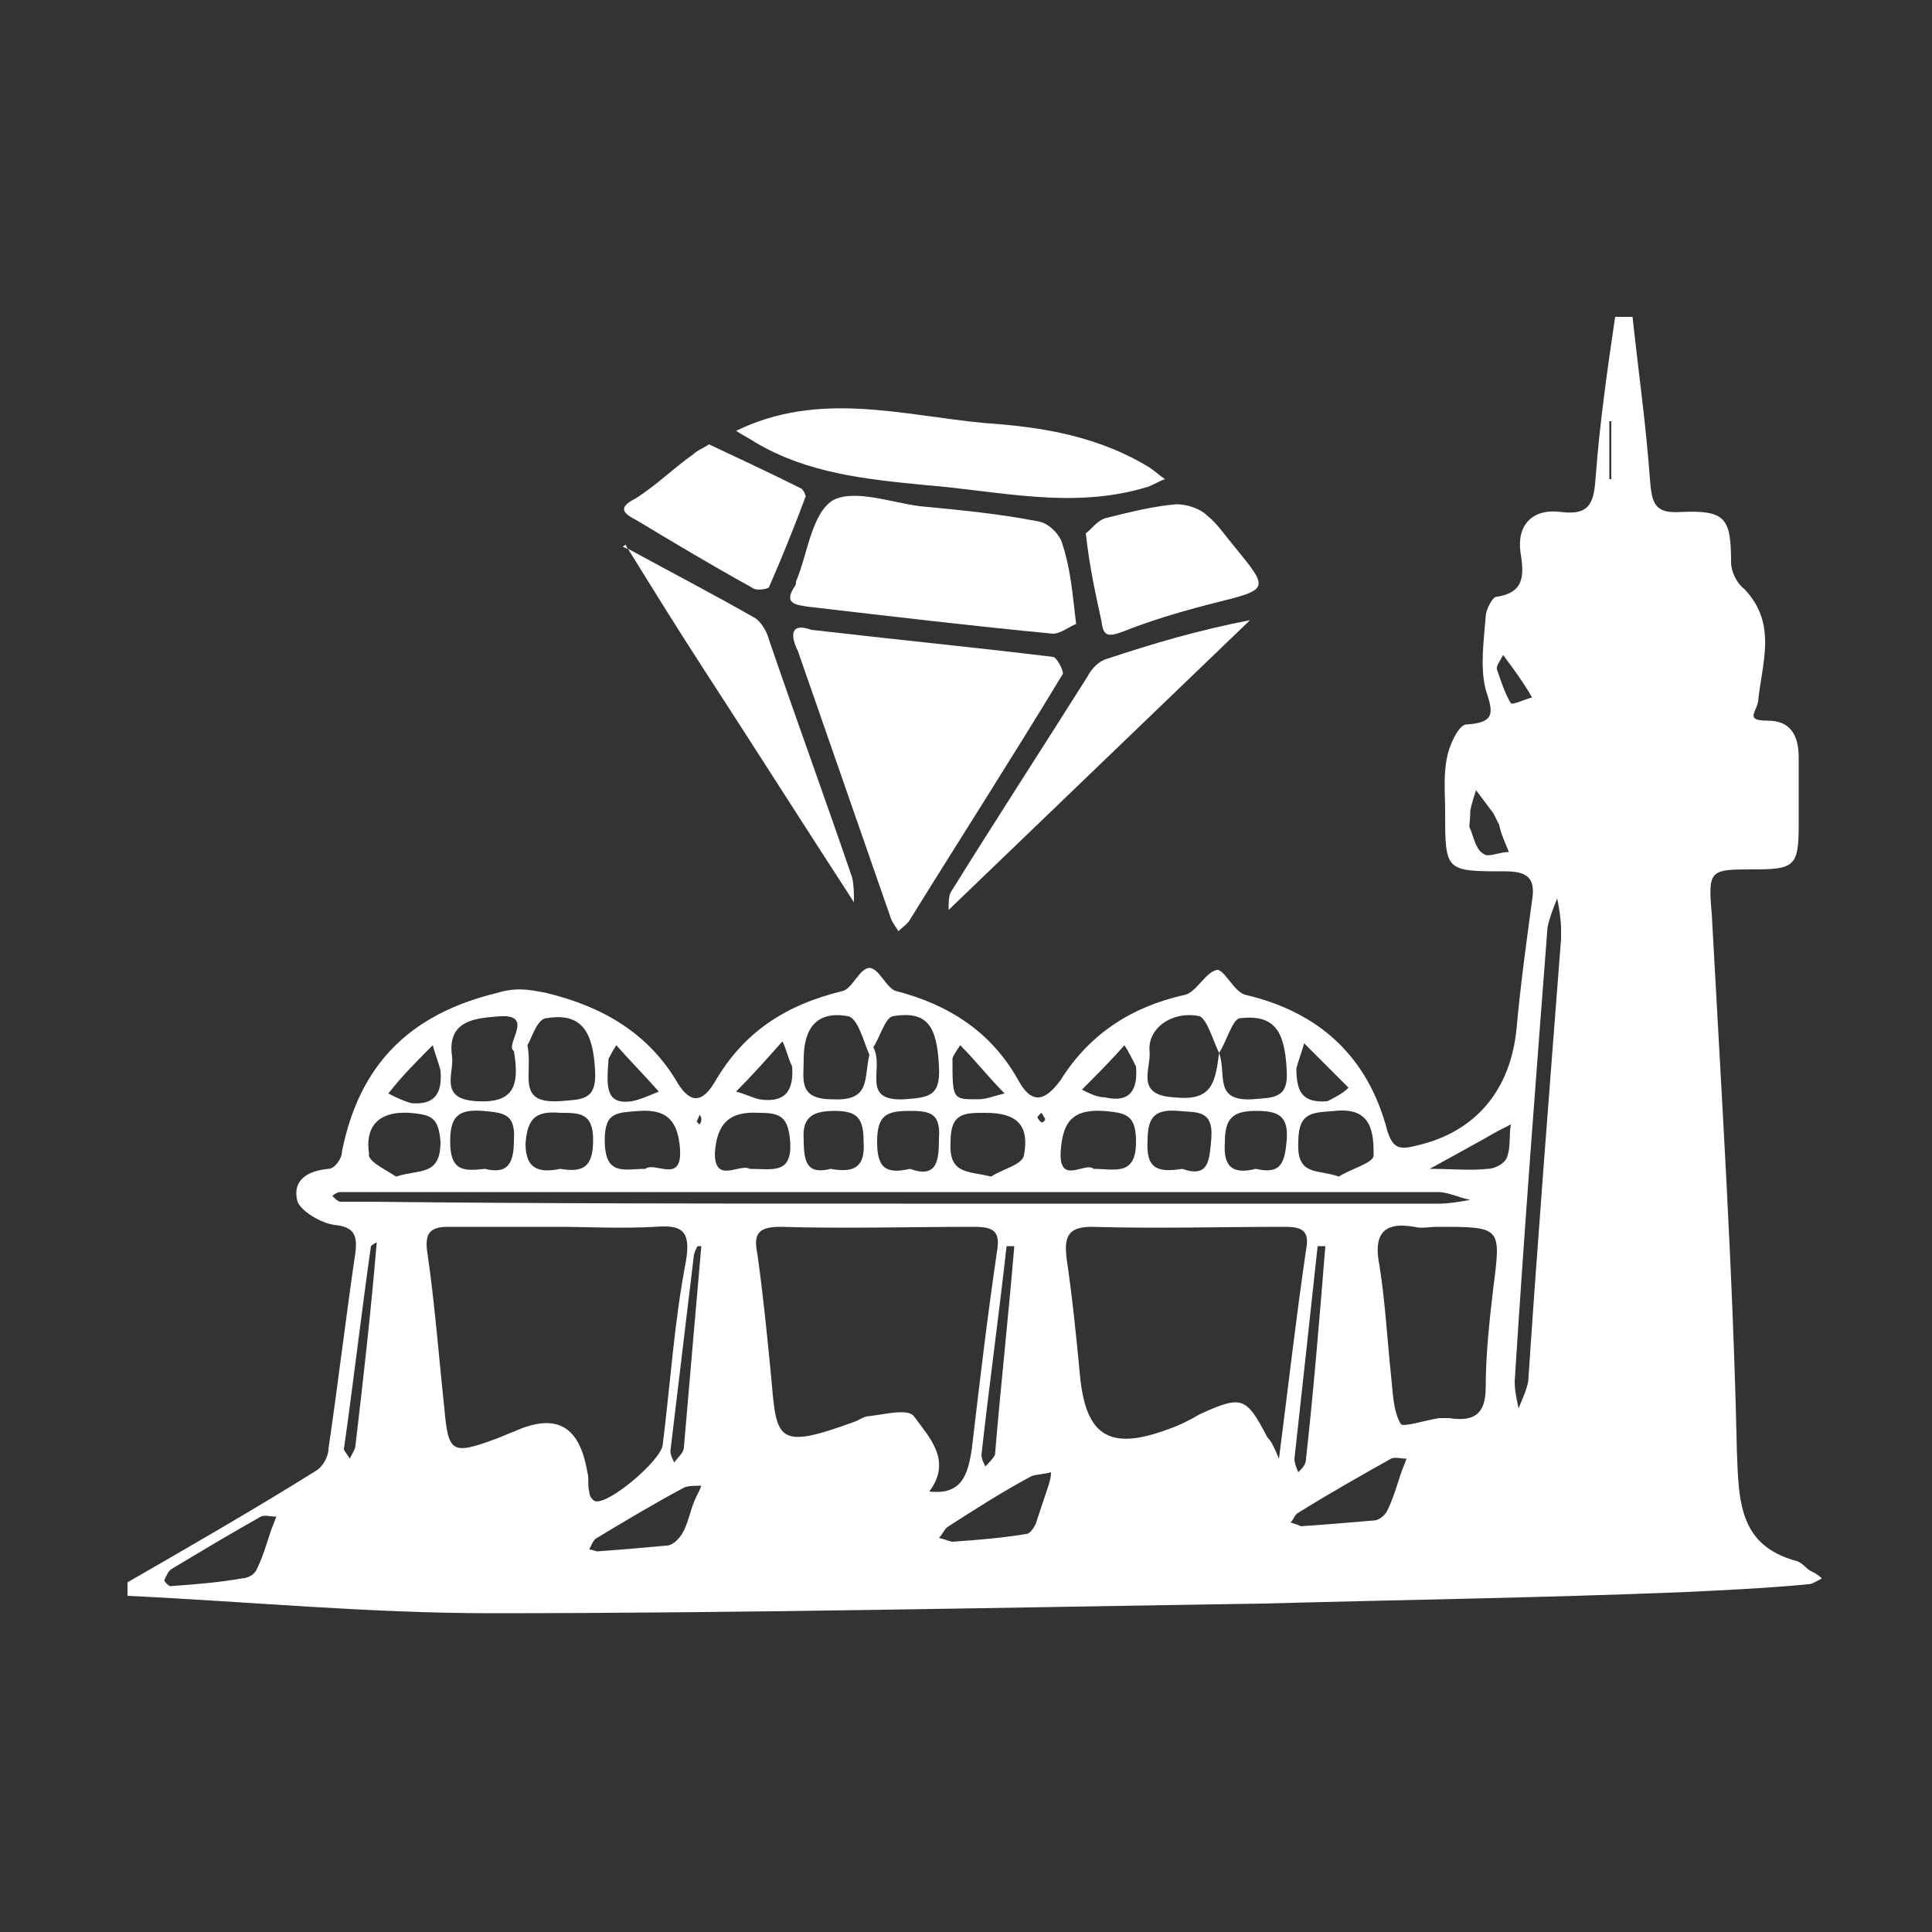 <?xml version="1.0" encoding="utf-8"?>
<!-- Generator: Adobe Illustrator 24.1.2, SVG Export Plug-In . SVG Version: 6.00 Build 0)  -->
<svg version="1.1" id="Layer_1" xmlns="http://www.w3.org/2000/svg" xmlns:xlink="http://www.w3.org/1999/xlink" x="0px" y="0px"
	 viewBox="0 0 100 100" style="enable-background:new 0 0 100 100;" xml:space="preserve">
<rect x="0" y="0" width="100" height="100" fill="#333333" stroke="none"/>
<style type="text/css">
	.st0{fill:#FFFFFF;}
</style>
<g>
	<g>
		<path class="st0" d="M6.6,81.9c3.3-1.9,6.6-3.8,9.8-5.8c0.3-0.2,0.6-0.7,0.6-1.1c0.5-3.4,0.9-6.8,1.4-10.2
			c0.1-0.9-0.1-1.3-1.1-1.4c-0.7-0.1-1.7-0.7-1.9-1.2c-0.3-1.1,0.5-1.6,1.6-1.7c0.3,0,0.7-0.5,0.7-0.9c0.9-4.5,3.5-7.1,8-8.2
			c1-0.3,1.6-0.2,2.6,0c2.9,0.7,5.3,2.1,6.8,4.7c0.7,1.1,1.3,0.9,1.9-0.1c1.5-2.6,3.7-4,6.6-4.7c0.5-0.1,0.9-1.2,1.4-1.2
			c0.5,0,0.9,1.1,1.4,1.2c2.7,0.7,4.9,2.1,6.3,4.6c0.7,1.3,1.4,1.1,2.2,0c1.5-2.4,3.7-3.8,6.4-4.4c0.6-0.1,1.1-1.2,1.7-1.3
			c0.4,0,0.9,1.2,1.5,1.3c3.8,0.9,6.3,3.2,7.3,7c0.3,1,0.7,1,1.5,0.8c3.1-0.7,4.9-2.9,5.2-6.1c0.2-2.2,0.5-4.4,0.8-6.6
			c0.2-1.2-0.3-1.5-1.4-1.5c-3.1,0-3.1,0-3.1-3.1c0-0.9-0.1-1.9,0.1-2.8c0.1-0.6,0.6-1.7,1-1.7c1.5-0.1,1.4-0.6,1-1.8
			c-0.3-1.2-0.1-2.5,0-3.8c0-0.3,0.3-0.9,0.5-1c1.5-0.2,1.5-1.1,1.3-2.3c-0.2-1.4,0.6-2.3,2.1-2.1c1.6,0.2,1.7-0.6,1.8-1.9
			c0.2-2.7,0.6-5.5,1-8.2c0.3,0,0.6,0,0.9,0c0.3,2.8,0.7,5.6,0.9,8.4c0.1,1.2,0.2,1.8,1.6,1.7c2.3-0.1,2.6,0.3,2.6,2.6
			c0,0.5,0.3,1.1,0.7,1.4c1.7,1.8,0.9,3.8,0.7,5.8c-0.1,0.6-0.7,1,0.5,1c1.2,0,1.6,0.8,1.6,1.9c0,1.2,0,2.3,0,3.5
			c0,2.1-0.2,2.3-2.3,2.3c-2.3,0-2.4,0-2.2,2.3c0.5,9.3,1.1,18.5,1.3,27.8c0.1,2.6,0.1,4.9,3.1,5.7c0.3,0.1,0.5,0.4,0.7,0.5
			c0.2,0.1,0.4,0.2,0.6,0.4c-0.2,0.1-0.5,0.3-0.7,0.3c-2.1,0.2-4.2,0.3-6.3,0.4C80,82.7,72.7,82.8,65.4,83
			c-13.3,0.2-26.7,0.5-40,0.5c-6.3,0-12.5-0.6-18.8-0.9C6.6,82.4,6.6,82.1,6.6,81.9z M48.1,77.2c1.7,0.2,2-0.9,2.2-2.2
			c0.4-3.4,0.8-6.8,1.3-10.2c0.2-1.1-0.2-1.3-1.2-1.3c-3.3,0-6.6,0.1-10,0c-1.2,0-1.4,0.4-1.2,1.4c0.3,2.1,0.5,4.2,0.7,6.2
			c0.3,3.4,0.2,4,4.3,2.5c0.3-0.1,0.5-0.3,0.8-0.3c0.8-0.1,2-0.4,2.3,0C48.1,74.4,49.3,75.6,48.1,77.2C48,77.2,48.1,77.2,48.1,77.2z
			 M28.8,63.5c-1.9,0-3.7,0-5.6,0c-0.9,0-1.2,0.3-1.1,1.2c0.4,2.7,0.6,5.4,0.9,8.2c0.2,2.3,0.4,2.4,2.6,1.6c0.3-0.1,0.7-0.3,1-0.4
			c2.2-1,3.4-0.3,3.8,2.1c0.1,0.3,0,0.7,0.1,1c0,0.2,0.1,0.4,0.3,0.5c0.7,0.2,3.4-2.1,3.5-2.9c0.4-3.2,0.6-6.4,1.2-9.5
			c0.3-1.7-0.3-1.9-1.6-1.8C32.1,63.6,30.5,63.5,28.8,63.5z M66.2,75.5c0.5-3.9,0.9-7.4,1.4-10.8c0.2-1-0.2-1.2-1.1-1.2
			c-3.3,0-6.6,0.1-10,0c-1.3,0-1.4,0.6-1.3,1.6c0.3,2,0.5,4,0.7,6.1c0.3,3.1,1.5,3.9,4.5,2.8c0.6-0.2,1.2-0.5,1.7-0.8
			c2.2-1,2.4-0.9,3.5,1.2C65.8,74.6,65.9,74.8,66.2,75.5z M74.4,63.5c-0.4,0-0.8,0.1-1.2,0c-1.7-0.3-2.1,0.5-1.8,2
			c0.3,1.9,0.4,3.8,0.6,5.7c0.1,0.9,0.1,1.8,0.5,2.5c0.1,0.2,1.3-0.2,2-0.3c0.2,0,0.4,0,0.5,0c1.3,0.2,1.9-0.2,1.9-1.6
			c0-1.7,0.2-3.5,0.4-5.2C77.7,63.5,77.7,63.5,74.4,63.5z M46.7,62.3c9.3,0,18.5,0,27.8,0c0.5,0,1.1-0.1,1.6-0.2
			c-0.6-0.1-1.1-0.4-1.7-0.4c-18.5,0-37,0-55.6,0c-0.4,0-0.8,0-1.2,0c-0.1,0-0.3,0.1-0.4,0.2c0.1,0.1,0.3,0.3,0.4,0.3
			c0.5,0,0.9,0,1.4,0C28.2,62.3,37.4,62.3,46.7,62.3z M80.8,48.6c0,0,0-0.2,0-0.5c0-0.5-0.1-1.1-0.2-1.6c-0.2,0.5-0.4,1-0.5,1.5
			c-0.6,7.8-1.2,15.6-1.7,23.5c0,0.5,0.1,0.9,0.2,1.4c0.2-0.5,0.4-0.9,0.5-1.4C79.6,64,80.2,56.4,80.8,48.6z M27.3,54.1
			c0.3,1.5-0.6,3,1.6,2.9c1.2-0.1,2,0,1.9-1.6c-0.1-2-0.7-3-2.5-2.7C27.8,52.7,27.5,53.8,27.3,54.1z M26.6,54.4
			c-0.5-0.3,1.1-1.9-0.7-1.8c-1.1,0.1-2.8,0.1-2.5,2.1c0.1,0.9-0.7,2.2,1.3,2.3C26.6,57.1,26.9,56.2,26.6,54.4z M45,54.6
			c-0.3-0.7-0.6-1.9-1.1-2c-1.6-0.3-2.3,0.6-2.3,2.2c0,1.1-0.3,2.1,1.5,2.1C45.1,57,44.7,55.8,45,54.6z M63.1,54.5
			c-0.3-0.6-0.6-1.7-1-1.9c-1.4-0.3-2.7,0.6-2.6,1.8c0.1,0.9-0.8,2.3,1.3,2.4C62.7,57,62.9,56.1,63.1,54.5z M45.2,54.2
			c0.6,1.1-0.7,2.8,1.6,2.7c1.2-0.1,1.9-0.1,1.8-1.7c-0.1-2.1-0.6-2.9-2.4-2.6C45.8,52.7,45.5,53.8,45.2,54.2z M69.3,60.9
			c0.6-0.4,1.8-0.7,1.8-1.1c0-1.2-0.1-2.5-2-2.3c-1.1,0.1-1.9,0-1.9,1.6C67.1,60.9,68.2,60.5,69.3,60.9z M63.1,54.5
			c0.4,1.1-0.3,2.5,1.7,2.4c1.1-0.1,1.9,0,1.8-1.5c-0.1-2-0.6-2.9-2.4-2.7C63.8,52.7,63.5,53.9,63.1,54.5z M56.6,60.5
			c1.1,0,2.2,0.4,2.2-1.4c0-1.4-0.5-1.5-1.7-1.6c-1.7-0.1-2.1,0.7-2.2,2.1C54.8,61.4,56.2,60.1,56.6,60.5z M51.3,60.9
			c0.6-0.4,1.6-0.6,1.7-1.1c0.3-1.6-0.4-2.2-2-2.2c-1.1,0-1.8,0-1.8,1.5C49.1,60.8,50.1,60.6,51.3,60.9z M33.4,60.5
			c0.5-0.4,1.9,0.8,1.8-1c-0.1-1.4-0.6-2.1-2.1-2c-1.1,0.1-1.8,0-1.8,1.5C31.3,60.9,32.3,60.5,33.4,60.5z M20.5,60.9
			c1.2-0.4,2.3,0,2.3-1.8c-0.1-1.3-0.5-1.4-1.6-1.5c-1.7-0.1-2.3,0.8-2.1,2.1C19,60.1,19.9,60.5,20.5,60.9z M38.8,60.5
			c1.2,0,2.2,0.3,2.1-1.4c-0.1-1.3-0.5-1.5-1.6-1.5c-1.6-0.1-2.2,0.6-2.3,2.1C37,61.3,38.3,60.2,38.8,60.5z M30.9,80.3
			c1.4-0.1,2.5-0.2,3.6-0.3c0.3,0,0.6-0.3,0.8-0.6c0.3-0.5,0.4-1.1,0.6-1.6c0.1-0.3,0.3-0.6,0.4-0.9c-0.3,0-0.7,0-0.9,0.1
			c-1.5,0.8-3,1.7-4.5,2.6c-0.2,0.1-0.3,0.4-0.4,0.6C30.6,80.2,30.9,80.3,30.9,80.3z M67.3,79c1.5-0.1,2.6-0.2,3.8-0.3
			c0.3,0,0.6-0.3,0.7-0.5c0.3-0.6,0.5-1.3,0.7-1.9c0.1-0.3,0.2-0.5,0.3-0.8c-0.3,0-0.6-0.1-0.8,0c-1.6,0.9-3.2,1.8-4.8,2.8
			c-0.2,0.1-0.2,0.3-0.4,0.5C67.1,78.9,67.4,79,67.3,79z M49.3,79.8c1.4-0.1,2.6-0.2,3.8-0.4c0.2,0,0.4-0.3,0.5-0.5
			c0.2-0.6,0.4-1.2,0.6-1.8c0.1-0.3,0.2-0.6,0.2-0.9c-0.3,0.1-0.7,0.1-1,0.2c-1.5,0.8-2.9,1.7-4.3,2.6c-0.2,0.1-0.3,0.4-0.5,0.6
			C49,79.7,49.2,79.8,49.3,79.8z M8.8,82.1c1.4-0.1,2.6-0.2,3.7-0.4c0.3,0,0.7-0.2,0.8-0.5c0.3-0.6,0.5-1.3,0.7-1.9
			c0.1-0.3,0.2-0.5,0.3-0.8c-0.3,0-0.6-0.1-0.8,0c-1.6,0.9-3.1,1.8-4.6,2.7c-0.2,0.1-0.3,0.4-0.4,0.6C8.6,82,8.8,82.1,8.8,82.1z
			 M61.2,60.5c1.4,0.5,1.4-0.5,1.5-1.6c0.1-1.5-0.8-1.3-1.7-1.4c-1.2-0.1-1.6,0.3-1.6,1.5C59.3,60.5,59.9,60.7,61.2,60.5z M29,60.5
			c1.2,0.2,1.7-0.1,1.7-1.5c0-1.4-0.7-1.4-1.7-1.4c-1.2-0.1-1.7,0.2-1.8,1.6C27.2,60.6,28,60.7,29,60.5z M65,60.5
			c1.3,0.3,1.5-0.3,1.6-1.5c0.1-1.3-0.5-1.5-1.6-1.5c-1.2,0-1.6,0.4-1.6,1.6C63.3,60.4,63.8,60.8,65,60.5z M47.1,60.5
			c1.4,0.5,1.5-0.4,1.5-1.6c0.1-1.3-0.5-1.4-1.5-1.4c-1.2,0-1.7,0.2-1.7,1.6C45.4,60.4,45.8,60.8,47.1,60.5z M25.1,60.5
			c1.2,0.3,1.5-0.3,1.5-1.5c0.1-1.4-0.6-1.4-1.6-1.5c-1.3-0.1-1.7,0.3-1.7,1.6C23.3,60.7,24.1,60.6,25.1,60.5z M43,60.5
			c1.1,0.2,1.8,0,1.7-1.4c0-1.2-0.3-1.6-1.5-1.6c-1.1,0-1.7,0.3-1.6,1.5C41.6,60.2,41.8,60.8,43,60.5z M68.6,64.5
			c-0.1,0-0.2,0-0.4,0c-0.4,3.7-0.8,7.4-1.2,11c0,0.2,0.1,0.5,0.2,0.7c0.2-0.2,0.4-0.4,0.4-0.7C68,71.9,68.3,68.2,68.6,64.5z
			 M36.3,64.5c-0.1,0-0.1,0-0.2,0c-0.1,0.2-0.2,0.4-0.2,0.6c-0.4,3.3-0.8,6.7-1.2,10c0,0.2,0.1,0.4,0.2,0.6c0.2-0.3,0.5-0.5,0.5-0.8
			C35.7,71.4,36,67.9,36.3,64.5z M52.5,64.5c-0.1,0-0.2,0-0.4,0c-0.4,3.6-0.9,7.2-1.3,10.8c0,0.2,0.1,0.4,0.2,0.6
			c0.2-0.2,0.4-0.4,0.5-0.6C51.8,71.7,52.2,68.1,52.5,64.5z M41,55.2c-0.2-0.4-0.3-0.9-0.5-1.3c-0.8,0.9-1.6,1.8-2.4,2.6
			c0.4,0.1,0.8,0.3,1.2,0.4C40.6,57.1,41.1,56.5,41,55.2z M19.5,64.3c-0.2,0.1-0.3,0.2-0.3,0.2c-0.5,3.5-0.9,7-1.4,10.5
			c0,0.1,0.2,0.3,0.3,0.5c0.1-0.2,0.3-0.5,0.3-0.7C18.8,71.4,19.2,67.9,19.5,64.3z M31.5,54.8c-0.1,1.4-0.2,2.4,1.2,2.2
			c0.5-0.1,0.9-0.3,1.4-0.5c-0.7-0.8-1.5-1.6-2.2-2.4C31.7,54.4,31.5,54.8,31.5,54.8z M22.8,55.4c-0.1-0.4-0.3-0.9-0.4-1.3
			c-0.8,0.8-1.6,1.6-2.3,2.5c0.4,0.2,0.8,0.4,1.2,0.5C22.5,57.2,22.9,56.6,22.8,55.4z M68.7,57c0.4-0.2,0.8-0.4,1.1-0.7
			c-0.8-0.8-1.5-1.5-2.3-2.3c-0.1,0.4-0.3,0.9-0.4,1.3C67.1,56.5,67.4,57.1,68.7,57z M74,60.5c1.2,0,2.1,0.1,3,0
			c0.4,0,0.9-0.3,1-0.6c0.2-0.5,0.1-1.1,0.2-1.7c-0.4,0.2-0.8,0.4-1.3,0.7C76,59.4,75.1,59.9,74,60.5z M58.8,55.2
			c-0.2-0.4-0.4-0.8-0.6-1.1c-0.7,0.8-1.5,1.6-2.2,2.3c0.4,0.2,0.8,0.4,1.2,0.4C58.5,57.1,58.9,56.4,58.8,55.2z M49.3,54.8
			c0,2.1,0,2.1,1.3,2.1c0.5,0,0.9-0.2,1.4-0.3c-0.8-0.8-1.5-1.7-2.3-2.5C49.5,54.4,49.3,54.7,49.3,54.8z M76.1,42
			c0,0.6-0.1,0.8,0,0.9c0.2,0.5,0.3,1.1,0.7,1.3c0.2,0.2,0.8-0.1,1.3-0.1c-0.2-0.5-0.4-0.9-0.5-1.4c-0.1-0.2-0.2-0.4-0.3-0.6
			c-0.3-0.4-0.6-0.8-0.9-1.2C76.2,41.5,76.1,41.9,76.1,42z M77.8,33.9c-0.2,0.4-0.4,0.6-0.3,0.8c0.2,0.6,0.4,1.2,0.7,1.7
			c0.1,0.1,0.7-0.2,1.1-0.3C78.9,35.4,78.4,34.7,77.8,33.9z M83.3,24.8c0,0,0.1,0,0.1,0c0-1,0-2,0-3c0,0-0.1,0-0.1,0
			C83.3,22.8,83.3,23.8,83.3,24.8z M36.2,58.2c0.1-0.1,0.1-0.2,0.1-0.3c0-0.1-0.1-0.2-0.1-0.2c0,0.1-0.1,0.2-0.1,0.3
			C36,58,36.1,58.1,36.2,58.2z M54.1,57.9c-0.1-0.1-0.1-0.2-0.2-0.3c-0.1,0.1-0.2,0.2-0.2,0.2c0,0.1,0.1,0.2,0.2,0.3
			C54,58.1,54.1,58,54.1,57.9z"/>
		<path class="st0" d="M42,32.6c4.3,0.5,8.4,0.9,12.5,1.4c0.2,0,0.6,0.8,0.5,0.9c-2.6,4.3-5.3,8.5-7.9,12.7
			c-0.1,0.2-0.4,0.4-0.6,0.6c-0.1-0.2-0.3-0.4-0.4-0.7c-1.6-4.6-3.2-9.2-4.8-13.8C40.9,32.9,40.9,32.2,42,32.6z"/>
		<path class="st0" d="M55.7,32.3c-0.3,0.1-0.8,0.5-1.2,0.5c-4.2-0.4-8.4-0.9-12.7-1.4c-0.7-0.1-1.2-0.2-0.7-1
			c0.1-0.1,0.1-0.2,0.1-0.3c0.6-1.4,0.8-3.5,1.9-4.2c1.1-0.6,3,0.1,4.5,0.3c2.1,0.2,4.2,0.4,6.2,0.8c0.5,0.1,1.1,0.7,1.2,1.2
			C55.4,29.4,55.5,30.6,55.7,32.3z"/>
		<path class="st0" d="M38.1,22.3c4.3-2.1,8.6-0.8,12.9-0.4c3,0.2,5.9,0.7,8.5,2.3c0.3,0.2,0.5,0.4,0.8,0.6
			c-0.3,0.1-0.6,0.3-0.9,0.4c-3.9,1.2-7.7,0.2-11.6-0.1c-3-0.3-6-0.6-8.7-2.2C38.8,22.7,38.4,22.5,38.1,22.3z"/>
		<path class="st0" d="M49.1,47.1c0-0.3,0-0.7,0.1-0.9c2.3-3.7,4.7-7.4,7.1-11.2c0.2-0.4,0.6-0.8,1-0.9c2.4-0.8,4.8-1.5,7.4-2
			C59.5,37.1,54.3,42.1,49.1,47.1L49.1,47.1z"/>
		<path class="st0" d="M32.5,28.4c2.2,1.2,4.5,2.4,6.6,3.6c0.3,0.2,0.6,0.7,0.7,1.1c1.4,4.1,2.9,8.2,4.3,12.3
			c0.1,0.4,0.1,0.9,0.1,1.3l0,0c-2.6-4-5.2-8.1-7.8-12.1C35.1,32.6,33.8,30.5,32.5,28.4L32.5,28.4z"/>
		<path class="st0" d="M56.2,27.6c0.3-0.2,0.6-0.7,1.1-0.8c1.2-0.3,2.4-0.6,3.6-0.7c0.5,0,1.2,0.2,1.6,0.6c0.5,0.4,0.9,1,1.4,1.6
			c1.8,2.2,1.8,2.2-1,2.9c-1.6,0.4-3.3,0.9-4.8,1.5c-0.8,0.3-1,0.2-1.1-0.6C56.7,30.7,56.4,29.4,56.2,27.6z"/>
		<path class="st0" d="M36.7,23c1.7,0.8,3.2,1.5,4.8,2.3c0.1,0.1,0.2,0.3,0.2,0.4c-0.6,1.6-1.2,3.1-1.9,4.7c-0.1,0.1-0.7,0.2-0.9,0
			c-2-1.1-4-2.3-6-3.5c-0.8-0.4-0.8-0.7,0-1.1c1.1-0.7,2-1.6,3-2.3C36.1,23.3,36.4,23.2,36.7,23z"/>
		<path class="st0" d="M49.1,47.1L49,47C49,47,49.1,47.1,49.1,47.1C49.1,47.1,49.1,47.1,49.1,47.1z"/>
		<path class="st0" d="M44.2,46.7C44.2,46.7,44.2,46.7,44.2,46.7C44.2,46.8,44.2,46.8,44.2,46.7C44.2,46.8,44.2,46.7,44.2,46.7z"/>
		<path class="st0" d="M32.5,28.4c-0.1,0-0.2-0.1-0.3-0.1c0.1,0,0.1-0.1,0.2-0.1C32.4,28.2,32.4,28.3,32.5,28.4
			C32.5,28.4,32.5,28.4,32.5,28.4z"/>
	</g>
</g>
</svg>
